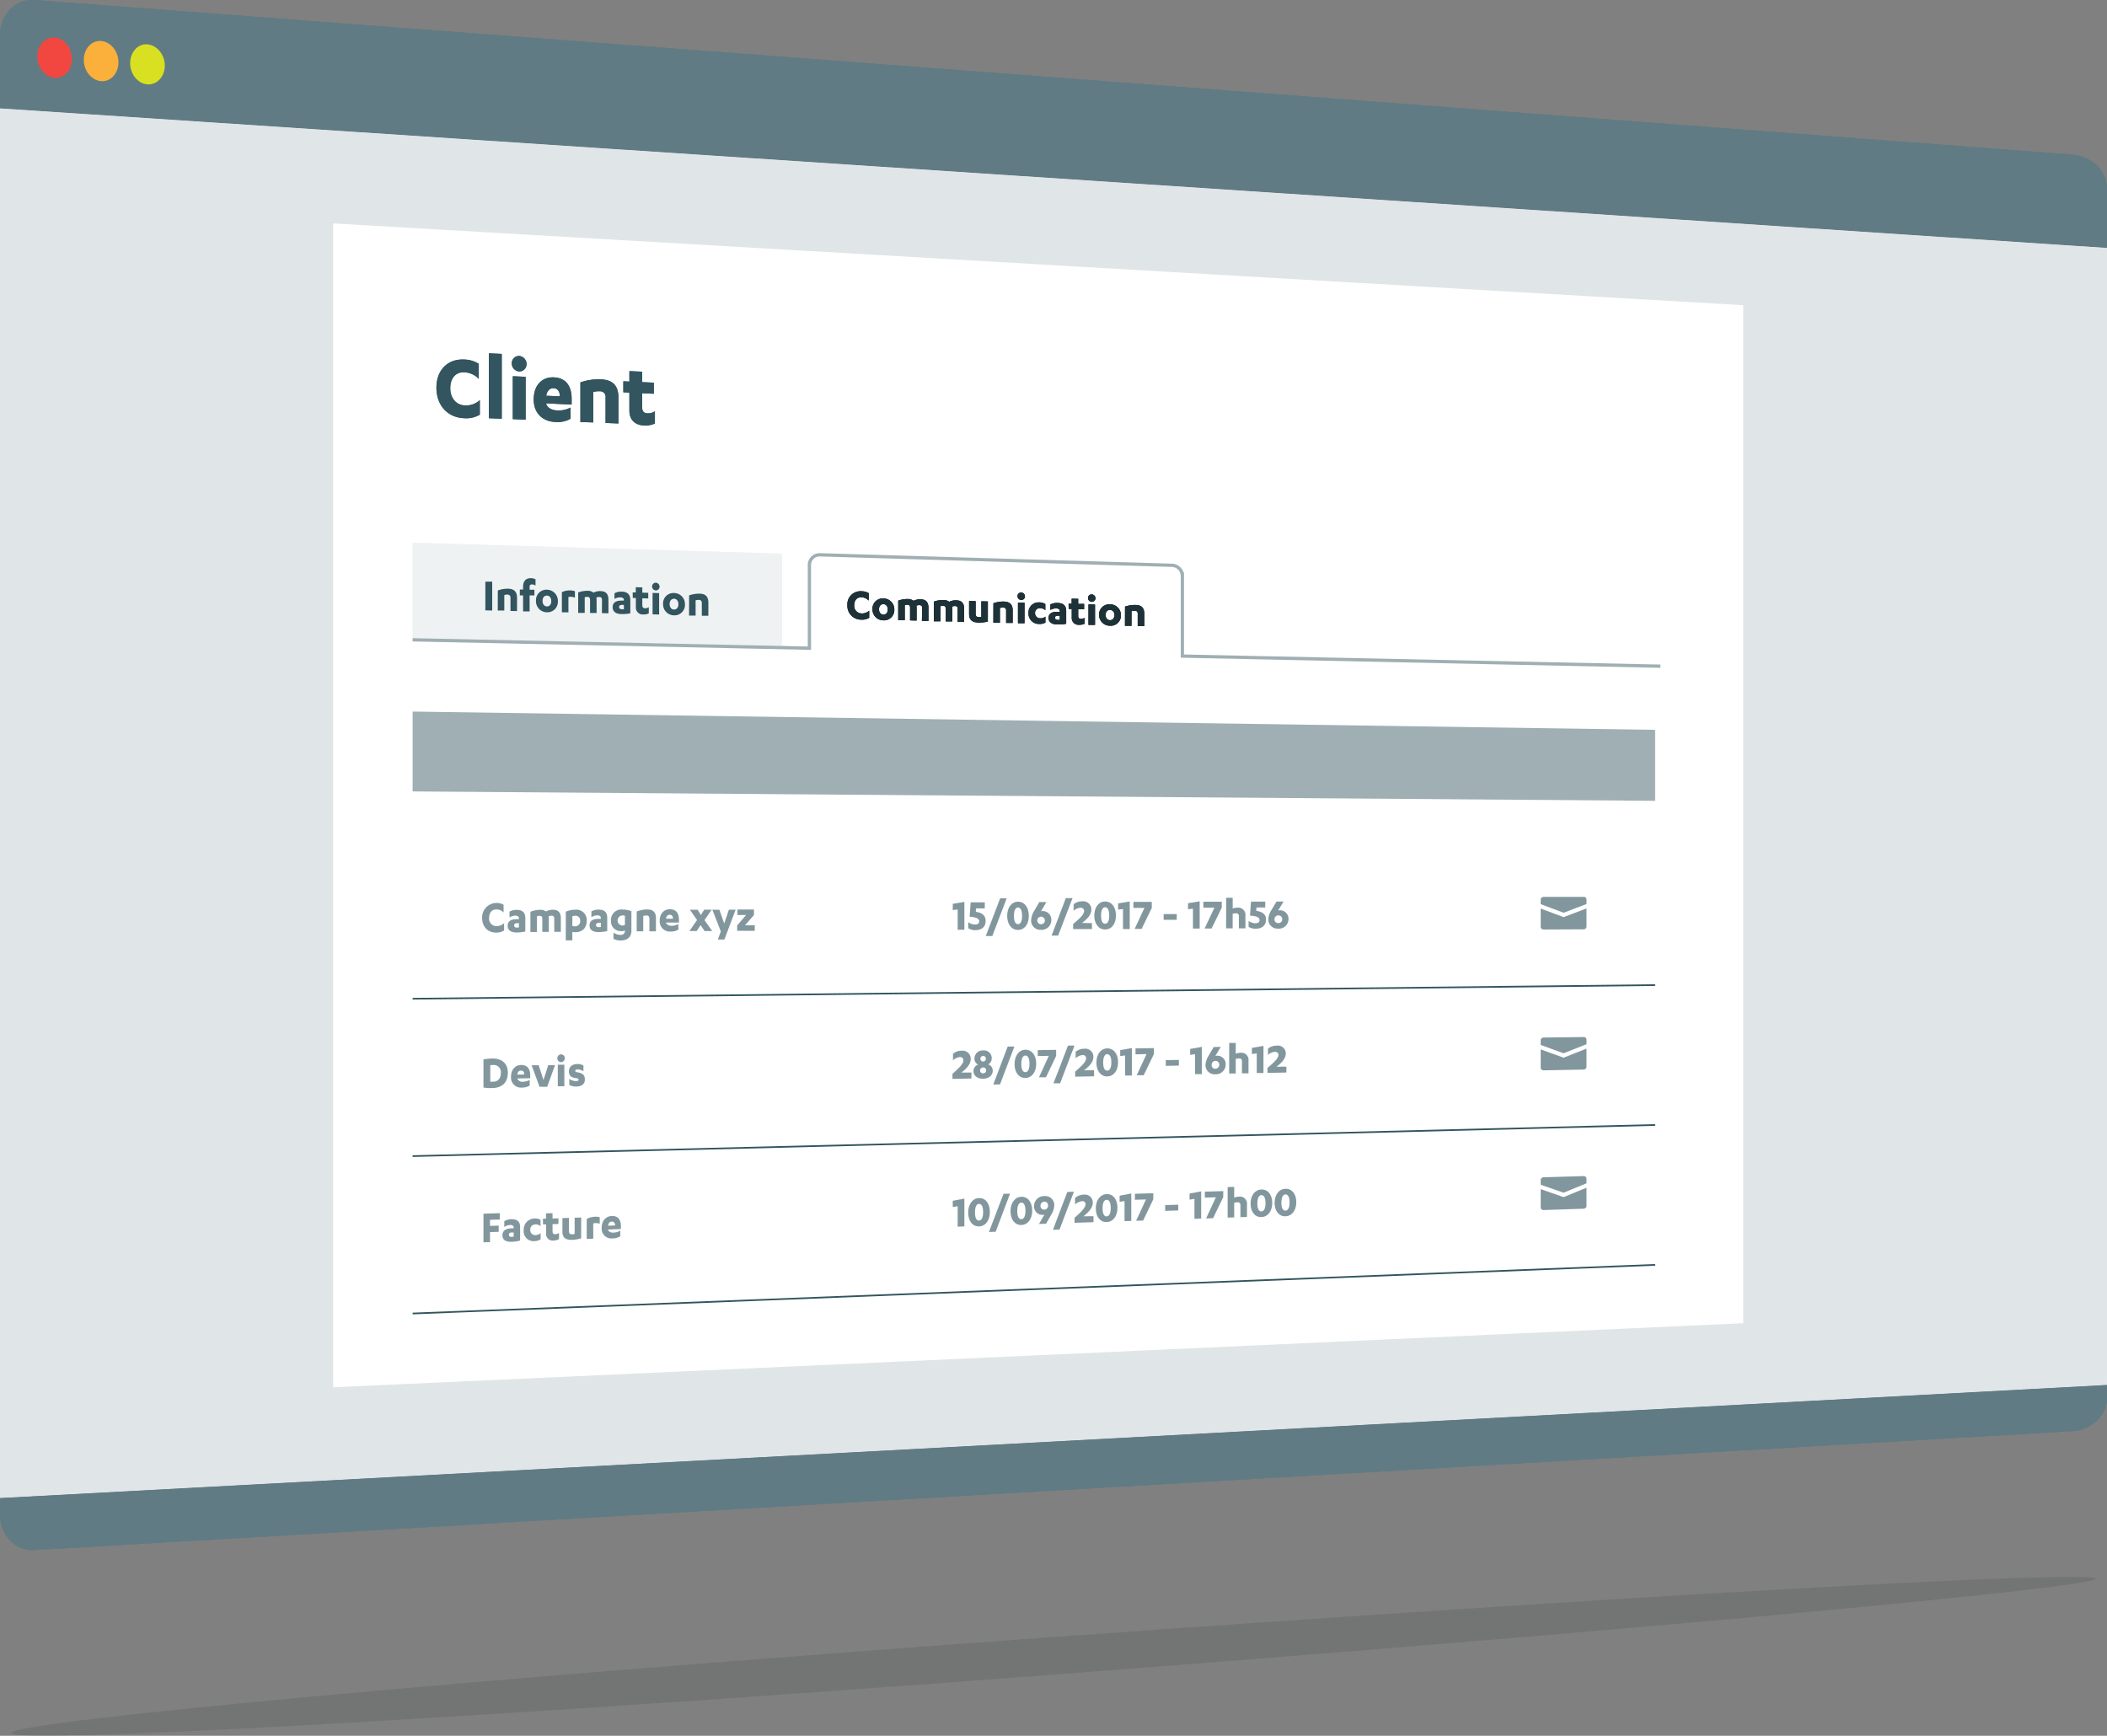 <svg xmlns="http://www.w3.org/2000/svg" viewBox="0 0 644 530.58"><rect x="0" y="0" width="644" height="530.58" fill="#808080" stroke="none"/><defs><style>.cls-1{fill:#607b83;}.cls-2{fill:#e0e5e7;}.cls-3{fill:#fbb03b;}.cls-4{fill:#d9e021;}.cls-5{fill:#f24741;}.cls-14,.cls-6,.cls-9{fill:#1d3238;}.cls-6{opacity:0.07;}.cls-7{fill:#fff;}.cls-8{fill:#82979d;}.cls-15,.cls-9{stroke:#32555f;stroke-width:0.51px;}.cls-13,.cls-15,.cls-9{stroke-miterlimit:10;}.cls-10{fill:#eff2f2;}.cls-11{fill:#32555f;}.cls-12{fill:#9fafb4;}.cls-13,.cls-15{fill:none;}.cls-13{stroke:#9fafb4;}</style></defs><title>Smoall-communication client</title><g id="Calque_2" data-name="Calque 2"><g id="Client_-_communication_2_-_text_vectorisé_effet" data-name="Client - communication 2 - text vectorisé effet"><path class="cls-1" d="M644,57.51c0-5.22-4.7-9.8-10.5-10.25L10.5,0C4.7-.41,0,4.4,0,10.78V33.14L644,75.8Z"/><path class="cls-2" d="M644,75.8,0,33.14V457.93l644-34.57Z"/><path class="cls-1" d="M0,457.93v4.95c0,6.38,4.7,11.28,10.5,10.94l623-36.35c5.8-.34,10.5-4.85,10.5-10.06v-4.05Z"/><path class="cls-3" d="M36.2,19.05c0,3.38-2.37,6-5.3,5.76s-5.29-3.12-5.29-6.51,2.37-6,5.29-5.77S36.2,15.66,36.2,19.05Z"/><path class="cls-4" d="M50.37,20.05c0,3.37-2.37,5.94-5.3,5.74s-5.29-3.11-5.29-6.49,2.37-6,5.29-5.74S50.37,16.68,50.37,20.05Z"/><path class="cls-5" d="M22,18c0,3.4-2.37,6-5.29,5.79s-5.3-3.13-5.3-6.54,2.37-6,5.3-5.79S22,14.64,22,18Z"/><path class="cls-1" d="M644,57.51c0-5.22-4.7-9.8-10.5-10.25L10.5,0C4.7-.41,0,4.4,0,10.78V33.14L644,75.8Z"/><path class="cls-2" d="M644,75.8,0,33.14V457.93l644-34.57Z"/><path class="cls-1" d="M0,457.93v4.95c0,6.38,4.7,11.28,10.5,10.94l623-36.35c5.8-.34,10.5-4.85,10.5-10.06v-4.05Z"/><path class="cls-3" d="M36.2,19.05c0,3.38-2.37,6-5.3,5.76s-5.29-3.12-5.29-6.51,2.37-6,5.29-5.77S36.2,15.66,36.2,19.05Z"/><path class="cls-4" d="M50.37,20.05c0,3.37-2.37,5.94-5.3,5.74s-5.29-3.11-5.29-6.49,2.37-6,5.29-5.74S50.37,16.68,50.37,20.05Z"/><path class="cls-5" d="M22,18c0,3.4-2.37,6-5.29,5.79s-5.3-3.13-5.3-6.54,2.37-6,5.3-5.79S22,14.64,22,18Z"/><path class="cls-6" d="M640.58,482.56c0,2.81-142.63,15.94-318.58,29.34S3.42,533.28,3.42,529.73,146.05,513.05,322,500.4,640.58,479.76,640.58,482.56Z"/><path class="cls-6" d="M640.58,482.56c0,2.81-142.63,15.94-318.58,29.34S3.42,533.28,3.42,529.73,146.05,513.05,322,500.4,640.58,479.76,640.58,482.56Z"/><path class="cls-7" d="M532.82,404.48l-431,19.58V68.29l431,25Z"/><path class="cls-8" d="M147.77,379.74V371l5-.16v1.94l-3,.09v1.86l2.65-.09v1.9l-2.65.09v3.07Z"/><path class="cls-8" d="M157,375.21c0-.58-.49-.77-1.06-.75a3.36,3.36,0,0,0-1.81.6v-1.77a4.38,4.38,0,0,1,2.17-.61c1.52,0,2.67.52,2.67,2.38v4.16a12.72,12.72,0,0,1-2.58.38c-1.56,0-2.82-.39-2.82-2,0-1.4,1-2.07,2.76-2.13l.67,0Zm0,1.53-.53,0c-.61,0-.92.23-.92.69s.31.67.81.65A3.73,3.73,0,0,0,157,378Z"/><path class="cls-8" d="M165.21,374.83a2.11,2.11,0,0,0-1.57-.55,1.52,1.52,0,0,0-1.56,1.66,1.49,1.49,0,0,0,1.63,1.6,2.31,2.31,0,0,0,1.53-.63v1.91a3.15,3.15,0,0,1-1.82.55,3,3,0,0,1-3.35-3.33,3.38,3.38,0,0,1,3.35-3.58,3.06,3.06,0,0,1,1.79.43Z"/><path class="cls-8" d="M165.94,372.53l.94,0v-1.63l2-.06v1.63l1.81-.06v1.73l-1.81.06v2.17c0,.74.35.92.83.9a2,2,0,0,0,1.15-.4v1.9a3.55,3.55,0,0,1-1.71.44,2,2,0,0,1-2.24-2.17v-2.78l-.94,0Z"/><path class="cls-8" d="M177.63,378.52a10.4,10.4,0,0,1-2.73.47c-1.82.06-3-.47-3-2.53v-4.12l2-.06v3.93c0,.72.16,1.11,1,1.08a3.31,3.31,0,0,0,.74-.11v-4.95l2-.06Z"/><path class="cls-8" d="M181.33,378.63l-2,.07v-6.1a5.63,5.63,0,0,1,2.57-.67,4.31,4.31,0,0,1,1.4.15v2a3.09,3.09,0,0,0-1.31-.21,3.34,3.34,0,0,0-.67.11Z"/><path class="cls-8" d="M185.82,375.84v0c.17.7,1,1,1.69.94a4.27,4.27,0,0,0,2.09-.6v1.71a4.3,4.3,0,0,1-2.31.66,3,3,0,0,1-3.39-3.22c0-2.22,1.32-3.57,3.11-3.63,2.09-.06,2.76,1.39,2.76,3.09v.89ZM188,374.6c0-.62-.25-1.2-1-1.18s-1,.53-1.14,1.25Z"/><path class="cls-8" d="M291.21,367.06l3.55-.69v8.52l-2.05.07v-6.24l-1.5.23Z"/><path class="cls-8" d="M299.24,366.22c2-.06,3.31,1.68,3.31,4.24s-1.32,4.36-3.31,4.42-3.32-1.67-3.32-4.21S297.24,366.28,299.24,366.22Zm0,6.88c.75,0,1.25-.85,1.25-2.57S300,368,299.24,368s-1.24.86-1.24,2.61S298.49,373.13,299.24,373.1Z"/><path class="cls-8" d="M306.72,364.92l2-.06q-2.2,5.82-4.4,11.66l-2.05.06Z"/><path class="cls-8" d="M312.18,365.83c2-.06,3.31,1.67,3.31,4.22s-1.32,4.34-3.31,4.4-3.32-1.66-3.32-4.19S310.18,365.89,312.18,365.83Zm0,6.85c.74,0,1.25-.85,1.25-2.56s-.51-2.54-1.25-2.52-1.25.85-1.25,2.6S311.42,372.71,312.18,372.68Z"/><path class="cls-8" d="M317.57,374.14l1.11-1.93c.18-.31.37-.61.56-.92a1.85,1.85,0,0,1-.45.07,2.55,2.55,0,0,1-2.73-2.67,3.06,3.06,0,0,1,3.18-3.08,2.76,2.76,0,0,1,3,2.88,6.23,6.23,0,0,1-1,2.93c-.51.88-1,1.76-1.51,2.65Zm1.62-6.81a1.17,1.17,0,0,0-1.16,1.24,1.09,1.09,0,0,0,1.16,1.18,1.17,1.17,0,0,0,1.15-1.25A1.09,1.09,0,0,0,319.19,367.33Z"/><path class="cls-8" d="M326.24,364.34l2-.06-4.4,11.58-2,.07Q324,370.13,326.24,364.34Z"/><path class="cls-8" d="M334.22,371.76v1.83l-5.79.19v-1.52c1.82-1.64,3.35-3,3.35-4.14,0-.67-.43-1-1.13-.94a3.72,3.72,0,0,0-2.06,1v-2a4.14,4.14,0,0,1,2.67-1,2.4,2.4,0,0,1,2.75,2.43c0,1.56-1.17,2.87-2.86,4.18Z"/><path class="cls-8" d="M338.25,365c2-.06,3.3,1.65,3.3,4.18s-1.31,4.31-3.3,4.37-3.32-1.64-3.32-4.16S336.25,365.1,338.25,365Zm0,6.8c.74,0,1.25-.85,1.25-2.55s-.51-2.52-1.25-2.5-1.25.85-1.25,2.58S337.49,371.86,338.25,371.84Z"/><path class="cls-8" d="M342.21,365.5l3.56-.68v8.39l-2.06.06v-6.13l-1.5.23Z"/><path class="cls-8" d="M346.88,366.75v-1.84l5.62-.17v1.85c-1,2.16-2.07,4.33-3.11,6.5l-2.13.07,3-6.52Z"/><path class="cls-8" d="M356.14,368.37l4-.12V370l-4,.13Z"/><path class="cls-8" d="M363.58,364.85l3.56-.68v8.33l-2.06.07v-6.1l-1.5.23Z"/><path class="cls-8" d="M368.26,366.09v-1.83l5.62-.17v1.84q-1.56,3.22-3.11,6.45l-2.13.07c1-2.16,2-4.31,3-6.47Z"/><path class="cls-8" d="M375.23,362.87l2-.06v3.27a4.2,4.2,0,0,1,1.45-.29,2.16,2.16,0,0,1,2.45,2.47V372l-2,.07v-3.7c0-.5-.21-.88-.9-.86a3.2,3.2,0,0,0-1,.17v4.45l-2,.06Z"/><path class="cls-8" d="M385.55,363.6c2-.06,3.31,1.63,3.31,4.12s-1.32,4.25-3.31,4.31-3.32-1.62-3.32-4.1S383.55,363.66,385.55,363.6Zm0,6.7c.75,0,1.25-.84,1.25-2.51s-.5-2.48-1.25-2.46-1.24.84-1.24,2.54S384.8,370.33,385.55,370.3Z"/><path class="cls-8" d="M392.9,363.38c2-.06,3.31,1.62,3.31,4.11s-1.32,4.23-3.31,4.3-3.32-1.62-3.32-4.09S390.9,363.44,392.9,363.38Zm0,6.68c.75,0,1.25-.83,1.25-2.5s-.5-2.48-1.25-2.46-1.24.84-1.24,2.54S392.15,370.09,392.9,370.06Z"/><path class="cls-8" d="M484.65,359.73a.75.75,0,0,1,.26.58v1.4l-7,2.87-7-2.44v-1.41a.82.82,0,0,1,.26-.59.93.93,0,0,1,.62-.27L484,359.5A.86.86,0,0,1,484.65,359.73Zm-6.74,6.2,7-2.87v5.56a.78.78,0,0,1-.26.59.9.9,0,0,1-.61.27l-12.25.4a.83.83,0,0,1-.62-.22.78.78,0,0,1-.26-.58V363.5Z"/><path class="cls-9" d="M126.12,401.51l379.77-14.87"/><path class="cls-10" d="M239,198l-112.85-2.39v-29.7L239,169.24Z"/><path class="cls-11" d="M146.33,115.81a6.34,6.34,0,0,0-4.45-2c-2.71-.12-4.26,1.92-4.26,4.87s1.77,5.14,4.42,5.25a6.29,6.29,0,0,0,4.62-1.61v4.43a8.17,8.17,0,0,1-4.81,1.08c-5.17-.21-8.46-4.06-8.46-9.33s3.37-8.84,8.46-8.6a8.53,8.53,0,0,1,4.48,1.32Z"/><path class="cls-11" d="M153.36,128l-3.93-.16V108l3.93.18Z"/><path class="cls-11" d="M156.43,111.09a2.19,2.19,0,0,1,2.27-2.28,2.47,2.47,0,0,1,2.24,2.49,2.21,2.21,0,0,1-2.24,2.25A2.45,2.45,0,0,1,156.43,111.09Zm4.23,17.19-3.92-.16V115l3.92.18Z"/><path class="cls-11" d="M166.92,123.29v.06c.33,1.4,1.91,2.05,3.34,2.11a7.92,7.92,0,0,0,4.13-.87V128a8.06,8.06,0,0,1-4.57,1c-4.2-.18-6.69-2.89-6.69-6.9,0-4.41,2.6-6.91,6.14-6.75,4.12.19,5.45,3.17,5.45,6.56v1.76Zm4.2-2.14c0-1.24-.5-2.42-1.93-2.49-1.28,0-2,.9-2.25,2.31Z"/><path class="cls-11" d="M177.4,116.89a17.12,17.12,0,0,1,6.2-.94c3.26.15,5.42,1.49,5.42,5.58v7.92l-3.93-.16v-7.76a1.68,1.68,0,0,0-1.77-1.93,6.1,6.1,0,0,0-2,.23v9.3L177.4,129Z"/><path class="cls-11" d="M190.52,116.55l1.85.09v-3.2l3.9.18v3.19l3.57.16v3.39l-3.57-.16v4.26c0,1.44.69,1.84,1.63,1.88a3.74,3.74,0,0,0,2.27-.62v3.73a6.76,6.76,0,0,1-3.37.61c-2.27-.1-4.43-1.31-4.43-4.59V120l-1.85-.08Z"/><path d="M150.44,186.62l-2.09-.05V177.8l2.09,0Z"/><path d="M152.15,180.49a8.83,8.83,0,0,1,3.14-.54c1.65.05,2.74.71,2.74,2.8v4.05l-2-.05v-4c0-.53-.21-.95-.89-1a2.87,2.87,0,0,0-1,.14v4.74l-2,0Z"/><path d="M161.88,186.89l-2,0V182l-1,0V180.2l1,0v-.81c0-1.93,1-2.69,2.45-2.65a2.67,2.67,0,0,1,1.35.36V179a1.88,1.88,0,0,0-1.05-.35.67.67,0,0,0-.76.77v.84l1.47,0v1.74l-1.47,0Z"/><path d="M167.16,180.26a3.39,3.39,0,0,1,3.35,3.54,3.19,3.19,0,0,1-3.35,3.36,3.37,3.37,0,0,1-3.34-3.53A3.19,3.19,0,0,1,167.16,180.26Zm0,1.79c-.77,0-1.33.59-1.33,1.63s.56,1.67,1.33,1.69,1.34-.58,1.34-1.62S167.94,182.07,167.16,182.05Z"/><path d="M173.74,187.17l-2,0V181a5.59,5.59,0,0,1,2.58-.52,4.72,4.72,0,0,1,1.4.23v2a3.05,3.05,0,0,0-1.32-.29,3.25,3.25,0,0,0-.67.07Z"/><path d="M184,183.42c0-.51-.14-.91-.8-.93a2,2,0,0,0-.95.2,1.42,1.42,0,0,1,.1.54v4.15l-2,0v-4c0-.52-.16-.91-.79-.93a2.82,2.82,0,0,0-.84.11v4.78l-2,0V181.1a8.25,8.25,0,0,1,2.95-.51,2.83,2.83,0,0,1,1.75.57,4,4,0,0,1,2.07-.47c1.5,0,2.48.66,2.48,2.69v4.09l-2-.05Z"/><path d="M190.69,183.4c0-.57-.49-.79-1.06-.8a3.15,3.15,0,0,0-1.81.49v-1.75a4.1,4.1,0,0,1,2.17-.49c1.51,0,2.66.67,2.66,2.51v4.12a12.69,12.69,0,0,1-2.57.23c-1.56,0-2.82-.55-2.82-2.12,0-1.39,1-2,2.76-2l.67,0Zm0,1.51h-.53c-.62,0-.93.18-.93.63s.31.68.82.69a2.86,2.86,0,0,0,.64,0Z"/><path d="M193.38,181.09l.94,0V179.5l2,.05v1.61l1.81.05v1.72l-1.81-.05V185c0,.72.35.92.83.93a2,2,0,0,0,1.15-.33v1.89a3.56,3.56,0,0,1-1.71.34,2.1,2.1,0,0,1-2.24-2.29v-2.75l-.94,0Z"/><path d="M199.31,179.28a1.13,1.13,0,0,1,1.15-1.16,1.21,1.21,0,0,1,1.14,1.22,1.15,1.15,0,0,1-1.14,1.15A1.21,1.21,0,0,1,199.31,179.28Zm2.15,8.56-2-.05v-6.54l2,.05Z"/><path d="M206,181.27a3.36,3.36,0,0,1,3.35,3.49,3.17,3.17,0,0,1-3.35,3.33,3.35,3.35,0,0,1-3.33-3.49A3.16,3.16,0,0,1,206,181.27Zm0,1.77c-.77,0-1.33.58-1.33,1.61s.56,1.65,1.33,1.67,1.35-.58,1.35-1.61S206.82,183.06,206,183Z"/><path d="M210.63,182a9,9,0,0,1,3.13-.53c1.66,0,2.75.69,2.75,2.75v4l-2,0v-3.89c0-.53-.21-.94-.9-.95a2.9,2.9,0,0,0-1,.13v4.66l-2,0Z"/><path d="M265.5,183.57a3.2,3.2,0,0,0-2.25-1c-1.37,0-2.16,1-2.16,2.41a2.29,2.29,0,0,0,2.24,2.53,3.3,3.3,0,0,0,2.34-.83v2.17a4.29,4.29,0,0,1-2.44.57A4.22,4.22,0,0,1,259,185a4,4,0,0,1,4.28-4.27,4.39,4.39,0,0,1,2.27.6Z"/><path d="M270,182.93a3.34,3.34,0,0,1,3.35,3.43,3.15,3.15,0,0,1-3.35,3.26,3.32,3.32,0,0,1-3.33-3.43A3.13,3.13,0,0,1,270,182.93Zm0,1.74c-.77,0-1.33.56-1.33,1.57s.56,1.62,1.33,1.64,1.34-.56,1.34-1.57S270.79,184.69,270,184.67Z"/><path d="M281.86,185.87c0-.49-.14-.88-.8-.89a2.22,2.22,0,0,0-1,.18,1.23,1.23,0,0,1,.1.53v4l-2-.05v-3.89c0-.49-.15-.88-.78-.9a2.74,2.74,0,0,0-.84.11v4.64l-2,0v-6a8.69,8.69,0,0,1,2.94-.5,2.89,2.89,0,0,1,1.75.56,4.27,4.27,0,0,1,2.08-.46c1.49,0,2.47.65,2.47,2.62v4l-2-.05Z"/><path d="M292.72,186.15c0-.5-.14-.88-.8-.9a2.15,2.15,0,0,0-.95.19,1.34,1.34,0,0,1,.1.52v4l-2,0v-3.87c0-.5-.16-.89-.79-.9a3.06,3.06,0,0,0-.84.1v4.63l-2,0V183.9a8.44,8.44,0,0,1,2.94-.49,2.9,2.9,0,0,1,1.76.55,4.1,4.1,0,0,1,2.07-.45c1.5,0,2.48.64,2.48,2.6v4l-2,0Z"/><path d="M301.93,190a10.94,10.94,0,0,1-2.73.3c-1.82,0-3-.63-3-2.6v-4l2,.05v3.78c0,.69.15,1.08,1,1.1a4.52,4.52,0,0,0,.74-.07v-4.76l2,.05Z"/><path d="M303.64,184.39a9.21,9.21,0,0,1,3.13-.51c1.66.05,2.75.68,2.75,2.68v3.86l-2,0v-3.78a.81.81,0,0,0-.9-.92,2.9,2.9,0,0,0-1,.13v4.53l-2-.05Z"/><path d="M311,182.23a1.12,1.12,0,0,1,1.15-1.12,1.2,1.2,0,0,1,1.13,1.19,1.1,1.1,0,0,1-1.13,1.1A1.17,1.17,0,0,1,311,182.23Zm2.14,8.28-2,0v-6.32l2,.05Z"/><path d="M319.5,186.53a2.34,2.34,0,0,0-1.57-.62,1.41,1.41,0,0,0-1.57,1.51A1.56,1.56,0,0,0,318,189a2.34,2.34,0,0,0,1.53-.51v1.82a3.25,3.25,0,0,1-1.82.42,3.17,3.17,0,0,1-3.35-3.37,3.07,3.07,0,0,1,3.35-3.22,3.27,3.27,0,0,1,1.79.51Z"/><path d="M323.92,186.75c0-.55-.49-.76-1.06-.77a3.33,3.33,0,0,0-1.81.47v-1.68a4.35,4.35,0,0,1,2.17-.46c1.51,0,2.66.64,2.66,2.41v3.95a12.75,12.75,0,0,1-2.57.22c-1.56,0-2.82-.53-2.82-2,0-1.33,1-1.91,2.76-1.87l.67,0Zm0,1.46-.53,0c-.62,0-.93.18-.93.61s.31.65.82.66a2.82,2.82,0,0,0,.64,0Z"/><path d="M326.61,184.54l.94,0V183l2,.05v1.55l1.81,0v1.65l-1.81-.05v2.07c0,.7.35.89.83.9a2.06,2.06,0,0,0,1.15-.32v1.81a3.66,3.66,0,0,1-1.71.33,2.06,2.06,0,0,1-2.24-2.2v-2.64l-.94,0Z"/><path d="M332.54,182.81a1.11,1.11,0,0,1,1.15-1.12,1.2,1.2,0,0,1,1.14,1.18,1.12,1.12,0,0,1-1.14,1.1A1.19,1.19,0,0,1,332.54,182.81Zm2.15,8.21-2,0v-6.29l2,.06Z"/><path d="M339.27,184.73a3.29,3.29,0,0,1,3.34,3.35,3.1,3.1,0,0,1-3.34,3.19,3.29,3.29,0,0,1-3.34-3.35A3.1,3.1,0,0,1,339.27,184.73Zm0,1.7c-.78,0-1.33.55-1.33,1.54s.55,1.59,1.33,1.6,1.34-.55,1.34-1.54A1.41,1.41,0,0,0,339.27,186.43Z"/><path d="M343.86,185.43a9,9,0,0,1,3.13-.5c1.66,0,2.75.66,2.75,2.64v3.81l-2,0V187.6a.81.81,0,0,0-.9-.91,3.05,3.05,0,0,0-1,.12v4.48l-2,0Z"/><path class="cls-12" d="M505.89,244.79l-379.77-2.87V217.51l379.77,5.59Z"/><path class="cls-10" d="M239,198l-112.85-2.39v-29a.66.66,0,0,1,.66-.69l111.52,3.32a.71.71,0,0,1,.67.71Z"/><path class="cls-11" d="M146.33,115.81a6.34,6.34,0,0,0-4.45-2c-2.71-.12-4.26,1.92-4.26,4.87s1.77,5.14,4.42,5.25a6.29,6.29,0,0,0,4.62-1.61v4.43a8.17,8.17,0,0,1-4.81,1.08c-5.17-.21-8.46-4.06-8.46-9.33s3.37-8.84,8.46-8.6a8.53,8.53,0,0,1,4.48,1.32Z"/><path class="cls-11" d="M153.36,128l-3.93-.16V108l3.93.18Z"/><path class="cls-11" d="M156.43,111.09a2.19,2.19,0,0,1,2.27-2.28,2.47,2.47,0,0,1,2.24,2.49,2.21,2.21,0,0,1-2.24,2.25A2.45,2.45,0,0,1,156.43,111.09Zm4.23,17.19-3.92-.16V115l3.92.18Z"/><path class="cls-11" d="M166.92,123.29v.06c.33,1.4,1.91,2.05,3.34,2.11a7.92,7.92,0,0,0,4.13-.87V128a8.06,8.06,0,0,1-4.57,1c-4.2-.18-6.69-2.89-6.69-6.9,0-4.41,2.6-6.91,6.14-6.75,4.12.19,5.45,3.17,5.45,6.56v1.76Zm4.2-2.14c0-1.24-.5-2.42-1.93-2.49-1.28,0-2,.9-2.25,2.31Z"/><path class="cls-11" d="M177.4,116.89a17.12,17.12,0,0,1,6.2-.94c3.26.15,5.42,1.49,5.42,5.58v7.92l-3.93-.16v-7.76a1.68,1.68,0,0,0-1.77-1.93,6.1,6.1,0,0,0-2,.23v9.3L177.4,129Z"/><path class="cls-11" d="M190.52,116.55l1.85.09v-3.2l3.9.18v3.19l3.57.16v3.39l-3.57-.16v4.26c0,1.44.69,1.84,1.63,1.88a3.74,3.74,0,0,0,2.27-.62v3.73a6.76,6.76,0,0,1-3.37.61c-2.27-.1-4.43-1.31-4.43-4.59V120l-1.85-.08Z"/><path class="cls-13" d="M507.5,203.64l-146.11-3.09v-24.5a3.29,3.29,0,0,0-3.2-3.25l-107.61-3.21a3.12,3.12,0,0,0-3.19,3.17v25.38l-121.27-2.56"/><path class="cls-11" d="M150.44,186.62l-2.09-.05V177.8l2.09,0Z"/><path class="cls-11" d="M152.15,180.49a8.83,8.83,0,0,1,3.14-.54c1.65.05,2.74.71,2.74,2.8v4.05l-2-.05v-4c0-.53-.21-.95-.89-1a2.87,2.87,0,0,0-1,.14v4.74l-2,0Z"/><path class="cls-11" d="M161.88,186.89l-2,0V182l-1,0V180.2l1,0v-.81c0-1.93,1-2.69,2.45-2.65a2.67,2.67,0,0,1,1.35.36V179a1.88,1.88,0,0,0-1.05-.35.67.67,0,0,0-.76.77v.84l1.47,0v1.74l-1.47,0Z"/><path class="cls-11" d="M167.16,180.26a3.39,3.39,0,0,1,3.35,3.54,3.19,3.19,0,0,1-3.35,3.36,3.37,3.37,0,0,1-3.34-3.53A3.19,3.19,0,0,1,167.16,180.26Zm0,1.79c-.77,0-1.33.59-1.33,1.63s.56,1.67,1.33,1.69,1.34-.58,1.34-1.62S167.94,182.07,167.16,182.05Z"/><path class="cls-11" d="M173.74,187.17l-2,0V181a5.59,5.59,0,0,1,2.58-.52,4.72,4.72,0,0,1,1.4.23v2a3.05,3.05,0,0,0-1.32-.29,3.25,3.25,0,0,0-.67.07Z"/><path class="cls-11" d="M184,183.42c0-.51-.14-.91-.8-.93a2,2,0,0,0-.95.2,1.42,1.42,0,0,1,.1.54v4.15l-2,0v-4c0-.52-.16-.91-.79-.93a2.82,2.82,0,0,0-.84.11v4.78l-2,0V181.1a8.25,8.25,0,0,1,2.95-.51,2.83,2.83,0,0,1,1.75.57,4,4,0,0,1,2.07-.47c1.5,0,2.48.66,2.48,2.69v4.09l-2-.05Z"/><path class="cls-11" d="M190.69,183.4c0-.57-.49-.79-1.06-.8a3.15,3.15,0,0,0-1.81.49v-1.75a4.1,4.1,0,0,1,2.17-.49c1.51,0,2.66.67,2.66,2.51v4.12a12.69,12.69,0,0,1-2.57.23c-1.56,0-2.82-.55-2.82-2.12,0-1.39,1-2,2.76-2l.67,0Zm0,1.51h-.53c-.62,0-.93.18-.93.63s.31.68.82.69a2.86,2.86,0,0,0,.64,0Z"/><path class="cls-11" d="M193.38,181.09l.94,0V179.5l2,.05v1.61l1.81.05v1.72l-1.81-.05V185c0,.72.35.92.83.93a2,2,0,0,0,1.15-.33v1.89a3.56,3.56,0,0,1-1.71.34,2.1,2.1,0,0,1-2.24-2.29v-2.75l-.94,0Z"/><path class="cls-11" d="M199.31,179.28a1.13,1.13,0,0,1,1.15-1.16,1.21,1.21,0,0,1,1.14,1.22,1.15,1.15,0,0,1-1.14,1.15A1.21,1.21,0,0,1,199.31,179.28Zm2.15,8.56-2-.05v-6.54l2,.05Z"/><path class="cls-11" d="M206,181.27a3.36,3.36,0,0,1,3.35,3.49,3.17,3.17,0,0,1-3.35,3.33,3.35,3.35,0,0,1-3.33-3.49A3.16,3.16,0,0,1,206,181.27Zm0,1.77c-.77,0-1.33.58-1.33,1.61s.56,1.65,1.33,1.67,1.35-.58,1.35-1.61S206.82,183.06,206,183Z"/><path class="cls-11" d="M210.63,182a9,9,0,0,1,3.13-.53c1.66,0,2.75.69,2.75,2.75v4l-2,0v-3.89c0-.53-.21-.94-.9-.95a2.9,2.9,0,0,0-1,.13v4.66l-2,0Z"/><path class="cls-14" d="M265.5,183.57a3.2,3.2,0,0,0-2.25-1c-1.37,0-2.16,1-2.16,2.41a2.29,2.29,0,0,0,2.24,2.53,3.3,3.3,0,0,0,2.34-.83v2.17a4.29,4.29,0,0,1-2.44.57A4.22,4.22,0,0,1,259,185a4,4,0,0,1,4.28-4.27,4.39,4.39,0,0,1,2.27.6Z"/><path class="cls-14" d="M270,182.93a3.34,3.34,0,0,1,3.35,3.43,3.15,3.15,0,0,1-3.35,3.26,3.32,3.32,0,0,1-3.33-3.43A3.13,3.13,0,0,1,270,182.93Zm0,1.74c-.77,0-1.33.56-1.33,1.57s.56,1.62,1.33,1.64,1.34-.56,1.34-1.57S270.79,184.69,270,184.67Z"/><path class="cls-14" d="M281.86,185.87c0-.49-.14-.88-.8-.89a2.22,2.22,0,0,0-1,.18,1.23,1.23,0,0,1,.1.53v4l-2-.05v-3.89c0-.49-.15-.88-.78-.9a2.74,2.74,0,0,0-.84.11v4.64l-2,0v-6a8.69,8.69,0,0,1,2.94-.5,2.89,2.89,0,0,1,1.75.56,4.27,4.27,0,0,1,2.08-.46c1.49,0,2.47.65,2.47,2.62v4l-2-.05Z"/><path class="cls-14" d="M292.72,186.15c0-.5-.14-.88-.8-.9a2.15,2.15,0,0,0-.95.19,1.34,1.34,0,0,1,.1.52v4l-2,0v-3.87c0-.5-.16-.89-.79-.9a3.06,3.06,0,0,0-.84.1v4.63l-2,0V183.9a8.44,8.44,0,0,1,2.94-.49,2.9,2.9,0,0,1,1.76.55,4.1,4.1,0,0,1,2.07-.45c1.5,0,2.48.64,2.48,2.6v4l-2,0Z"/><path class="cls-14" d="M301.93,190a10.94,10.94,0,0,1-2.73.3c-1.82,0-3-.63-3-2.6v-4l2,.05v3.78c0,.69.15,1.08,1,1.1a4.52,4.52,0,0,0,.74-.07v-4.76l2,.05Z"/><path class="cls-14" d="M303.64,184.39a9.21,9.21,0,0,1,3.13-.51c1.66.05,2.75.68,2.75,2.68v3.86l-2,0v-3.78a.81.81,0,0,0-.9-.92,2.9,2.9,0,0,0-1,.13v4.53l-2-.05Z"/><path class="cls-14" d="M311,182.23a1.12,1.12,0,0,1,1.15-1.12,1.2,1.2,0,0,1,1.13,1.19,1.1,1.1,0,0,1-1.13,1.1A1.17,1.17,0,0,1,311,182.23Zm2.14,8.28-2,0v-6.32l2,.05Z"/><path class="cls-14" d="M319.5,186.53a2.34,2.34,0,0,0-1.57-.62,1.41,1.41,0,0,0-1.57,1.51A1.56,1.56,0,0,0,318,189a2.34,2.34,0,0,0,1.53-.51v1.82a3.25,3.25,0,0,1-1.82.42,3.17,3.17,0,0,1-3.35-3.37,3.07,3.07,0,0,1,3.35-3.22,3.27,3.27,0,0,1,1.79.51Z"/><path class="cls-14" d="M323.92,186.75c0-.55-.49-.76-1.06-.77a3.33,3.33,0,0,0-1.81.47v-1.68a4.35,4.35,0,0,1,2.17-.46c1.51,0,2.66.64,2.66,2.41v3.95a12.75,12.75,0,0,1-2.57.22c-1.56,0-2.82-.53-2.82-2,0-1.33,1-1.91,2.76-1.87l.67,0Zm0,1.46-.53,0c-.62,0-.93.18-.93.61s.31.65.82.66a2.82,2.82,0,0,0,.64,0Z"/><path class="cls-14" d="M326.61,184.54l.94,0V183l2,.05v1.55l1.81,0v1.65l-1.81-.05v2.07c0,.7.35.89.83.9a2.06,2.06,0,0,0,1.15-.32v1.81a3.66,3.66,0,0,1-1.71.33,2.06,2.06,0,0,1-2.24-2.2v-2.64l-.94,0Z"/><path class="cls-14" d="M332.54,182.81a1.11,1.11,0,0,1,1.15-1.12,1.2,1.2,0,0,1,1.14,1.18,1.12,1.12,0,0,1-1.14,1.1A1.19,1.19,0,0,1,332.54,182.81Zm2.15,8.21-2,0v-6.29l2,.06Z"/><path class="cls-14" d="M339.27,184.73a3.29,3.29,0,0,1,3.34,3.35,3.1,3.1,0,0,1-3.34,3.19,3.29,3.29,0,0,1-3.34-3.35A3.1,3.1,0,0,1,339.27,184.73Zm0,1.7c-.78,0-1.33.55-1.33,1.54s.55,1.59,1.33,1.6,1.34-.55,1.34-1.54A1.41,1.41,0,0,0,339.27,186.43Z"/><path class="cls-14" d="M343.86,185.43a9,9,0,0,1,3.13-.5c1.66,0,2.75.66,2.75,2.64v3.81l-2,0V187.6a.81.81,0,0,0-.9-.91,3.05,3.05,0,0,0-1,.12v4.48l-2,0Z"/><path class="cls-8" d="M153.92,278.92a3,3,0,0,0-2.26-.92c-1.37,0-2.16,1.07-2.16,2.56a2.25,2.25,0,0,0,2.24,2.54,3.36,3.36,0,0,0,2.34-.92v2.24a4.38,4.38,0,0,1-2.43.66c-2.62,0-4.29-1.86-4.29-4.52a4.42,4.42,0,0,1,6.56-4Z"/><path class="cls-8" d="M158.6,280.67c0-.57-.49-.78-1.06-.78a3.34,3.34,0,0,0-1.81.55v-1.76a4.16,4.16,0,0,1,2.17-.55c1.52,0,2.67.59,2.66,2.44v4.17a12.26,12.26,0,0,1-2.57.3c-1.56,0-2.82-.47-2.82-2.06,0-1.4,1-2,2.76-2h.67Zm0,1.53h-.53c-.61,0-.92.21-.92.67s.3.67.81.67a2.88,2.88,0,0,0,.64-.06Z"/><path class="cls-8" d="M169.4,280.82c0-.51-.14-.91-.8-.91a2,2,0,0,0-.95.23,1.38,1.38,0,0,1,.1.54v4.17h-2v-4c0-.51-.16-.91-.79-.91a3.21,3.21,0,0,0-.84.14v4.81h-2V278.7a8.58,8.58,0,0,1,3-.6,2.76,2.76,0,0,1,1.75.53,4,4,0,0,1,2.07-.54c1.5,0,2.48.6,2.48,2.63v4.11h-2Z"/><path class="cls-8" d="M172.94,278.68a7.6,7.6,0,0,1,2.94-.61,3.16,3.16,0,0,1,3.46,3.25c0,2.33-1.3,3.62-3.53,3.63a4.22,4.22,0,0,1-.88-.08v2.58h-2Zm2,4.37a2.43,2.43,0,0,0,.71.1,1.55,1.55,0,0,0,1.68-1.73,1.38,1.38,0,0,0-1.48-1.49,2.8,2.8,0,0,0-.91.15Z"/><path class="cls-8" d="M183.64,280.57c0-.57-.49-.77-1.07-.77a3.34,3.34,0,0,0-1.81.55V278.6a4.17,4.17,0,0,1,2.18-.55c1.51,0,2.66.59,2.66,2.43v4.13a13,13,0,0,1-2.58.31c-1.56,0-2.82-.47-2.82-2.05,0-1.39,1-2,2.76-2h.68Zm0,1.52h-.54c-.61,0-.92.2-.92.66s.31.67.81.67a3.9,3.9,0,0,0,.65-.07Z"/><path class="cls-8" d="M191,284.42a2.55,2.55,0,0,1-1.12.21,3,3,0,0,1-3.14-3.25,3.18,3.18,0,0,1,3.52-3.35,7,7,0,0,1,2.73.51v6c0,2.33-1.83,2.94-3.25,2.95a5,5,0,0,1-2.23-.5V285.1a3.82,3.82,0,0,0,2.23.67,1.15,1.15,0,0,0,1.26-1.2Zm0-4.49a2.22,2.22,0,0,0-.74-.11,1.55,1.55,0,0,0-.11,3.09,2.34,2.34,0,0,0,.85-.16Z"/><path class="cls-8" d="M194.61,278.62a9.14,9.14,0,0,1,3.14-.62c1.65,0,2.74.62,2.74,2.68v4h-2v-3.91c0-.52-.21-.93-.89-.93a2.94,2.94,0,0,0-1,.17v4.68h-2Z"/><path class="cls-8" d="M203.56,282v0c.16.69,1,1,1.69,1a4.24,4.24,0,0,0,2.09-.54v1.7a4.18,4.18,0,0,1-2.31.59,3.09,3.09,0,0,1-3.39-3.29c0-2.21,1.31-3.52,3.11-3.53,2.08,0,2.76,1.46,2.76,3.16V282Zm2.13-1.17c0-.63-.26-1.21-1-1.2s-1,.49-1.14,1.21Z"/><path class="cls-8" d="M215.33,281.25l2.33,3.34-2.31,0-1.22-1.81c-.4.61-.8,1.21-1.19,1.82h-2.22l2.33-3.36-2.19-3.16h2.37l1,1.62c.34-.54.68-1.08,1-1.63h2.29Z"/><path class="cls-8" d="M221.36,282.31c.48-1.41.95-2.83,1.42-4.24h2.07l-3.44,9.12h-2c.3-.83.6-1.65.91-2.48l-2.58-6.62h2.14Z"/><path class="cls-8" d="M230.68,284.53l-5.36,0v-1.65l2.71-3.17h-2.64v-1.69h5.05v1.7l-2.73,3.11,3,0Z"/><path class="cls-8" d="M291.21,276.28l3.55-.59v8.51l-2.05,0V278l-1.5.19Z"/><path class="cls-8" d="M298.26,278.73c1.66.22,3,.94,3,2.79s-1.29,2.8-3.18,2.81a3.84,3.84,0,0,1-2.14-.61v-1.85a3.51,3.51,0,0,0,2,.74c.79,0,1.35-.22,1.35-1,0-1-1.46-1.28-2.92-1.39.1-1.46.21-2.93.31-4.4H301v1.86h-2.69Z"/><path class="cls-8" d="M305.7,274.58h2q-2.19,5.76-4.4,11.54h-2Q303.51,280.33,305.7,274.58Z"/><path class="cls-8" d="M311.16,275.63c2,0,3.3,1.76,3.3,4.32s-1.31,4.3-3.3,4.31-3.32-1.75-3.32-4.29S309.16,275.64,311.16,275.63Zm0,6.86c.74,0,1.24-.82,1.24-2.53s-.5-2.56-1.24-2.56-1.25.82-1.25,2.57S310.4,282.49,311.16,282.49Z"/><path class="cls-8" d="M319.82,275.75l-1.1,1.9c-.19.3-.38.6-.56.9a1.82,1.82,0,0,1,.45-.06,2.64,2.64,0,0,1,2.73,2.75,3,3,0,0,1-3.18,3,2.85,2.85,0,0,1-3-3,6.21,6.21,0,0,1,1-2.91c.51-.87,1-1.74,1.52-2.6Zm-1.62,6.77a1.15,1.15,0,0,0,1.16-1.22,1.16,1.16,0,1,0-1.16,1.22Z"/><path class="cls-8" d="M325.77,274.53h2.05c-1.47,3.81-2.93,7.64-4.4,11.46h-2Q323.57,280.26,325.77,274.53Z"/><path class="cls-8" d="M333.75,282.18V284L328,284v-1.53c1.82-1.59,3.35-2.88,3.35-4,0-.68-.44-1-1.14-1a3.69,3.69,0,0,0-2.06.93v-2a4.11,4.11,0,0,1,2.68-.89,2.48,2.48,0,0,1,2.74,2.51c0,1.56-1.16,2.84-2.85,4.1Z"/><path class="cls-8" d="M337.79,275.57c2,0,3.3,1.75,3.3,4.28s-1.32,4.27-3.3,4.28-3.32-1.74-3.32-4.26S335.78,275.57,337.79,275.57Zm0,6.8c.74,0,1.24-.81,1.24-2.51s-.5-2.54-1.24-2.54-1.25.82-1.25,2.55S337,282.37,337.79,282.37Z"/><path class="cls-8" d="M341.75,276.14l3.55-.58V284h-2.06v-6.14l-1.49.19Z"/><path class="cls-8" d="M346.42,277.52v-1.83l5.62,0v1.85q-1.56,3.19-3.11,6.41H346.8c1-2.14,2-4.29,3-6.43Z"/><path class="cls-8" d="M355.67,279.41l4,0v1.75h-4Z"/><path class="cls-8" d="M363.12,276.09l3.56-.58v8.33h-2.06v-6.09l-1.5.18Z"/><path class="cls-8" d="M367.8,277.46v-1.83h5.62v1.83c-1,2.12-2.08,4.25-3.11,6.37h-2.13q1.51-3.19,3-6.38Z"/><path class="cls-8" d="M374.77,274.43h2v3.27a4.13,4.13,0,0,1,1.44-.25,2.23,2.23,0,0,1,2.45,2.54v3.78h-2v-3.7a.79.79,0,0,0-.9-.88,3.16,3.16,0,0,0-1,.14v4.45h-2Z"/><path class="cls-8" d="M384,278.44c1.65.21,3,.92,2.95,2.72s-1.28,2.72-3.17,2.73a3.9,3.9,0,0,1-2.15-.59v-1.8a3.64,3.64,0,0,0,2,.72c.78,0,1.34-.22,1.34-1,0-1-1.46-1.24-2.91-1.34.1-1.43.2-2.86.31-4.29h4.35v1.81h-2.69C384,277.75,384,278.09,384,278.44Z"/><path class="cls-8" d="M392.31,275.57c-.36.62-.73,1.24-1.1,1.86-.19.29-.38.58-.56.87a2.56,2.56,0,0,1,.45-.05,2.61,2.61,0,0,1,2.73,2.69,2.94,2.94,0,0,1-3.18,2.92,2.82,2.82,0,0,1-3-2.9,6,6,0,0,1,1-2.84c.51-.85,1-1.7,1.52-2.54Zm-1.62,6.61a1.19,1.19,0,1,0-1.15-1.17A1.1,1.1,0,0,0,390.69,282.18Z"/><path class="cls-8" d="M484.65,274.35a.77.77,0,0,1,.26.59v1.4l-7,2.67-7-2.63V275a.8.8,0,0,1,.26-.59.9.9,0,0,1,.62-.25l12.25,0A.87.87,0,0,1,484.65,274.35Zm-6.74,6,7-2.67v5.55a.77.77,0,0,1-.26.59.88.88,0,0,1-.61.25l-12.25.06a.88.88,0,0,1-.62-.24.8.8,0,0,1-.26-.59v-5.58Z"/><path class="cls-8" d="M147.77,323.83a19.92,19.92,0,0,1,2.78-.27c2.78,0,4.67,1.43,4.67,4.36,0,3.2-2,4.62-4.72,4.67a14.59,14.59,0,0,1-2.73-.15Zm2.08,6.81a6.6,6.6,0,0,0,.9,0c1.39,0,2.33-.88,2.33-2.71a2.16,2.16,0,0,0-2.37-2.38,8.1,8.1,0,0,0-.86.06Z"/><path class="cls-8" d="M158.11,329.66v0a1.57,1.57,0,0,0,1.7,1,4.28,4.28,0,0,0,2.09-.56v1.72a4.29,4.29,0,0,1-2.32.63,3.07,3.07,0,0,1-3.39-3.3c0-2.23,1.32-3.58,3.11-3.61,2.09,0,2.76,1.44,2.76,3.16v.89Zm2.13-1.21c0-.63-.25-1.22-1-1.2s-1,.51-1.13,1.24Z"/><path class="cls-8" d="M164.9,332.2q-1.2-3.29-2.41-6.57l2.16,0,1.46,4.52c.48-1.53,1-3.05,1.45-4.57l2.09,0c-.8,2.21-1.6,4.43-2.41,6.64Z"/><path class="cls-8" d="M170.35,323.52a1.2,1.2,0,0,1,1.15-1.23,1.16,1.16,0,0,1,1.13,1.19,1.19,1.19,0,0,1-1.13,1.2A1.14,1.14,0,0,1,170.35,323.52Zm2.14,8.53-2,0v-6.6l2,0Z"/><path class="cls-8" d="M174,329.8a4,4,0,0,0,2.09.68c.43,0,.74-.13.74-.43s-.18-.4-.77-.48c-1.53-.19-2.17-.81-2.17-2.05,0-1.54,1.12-2.25,2.55-2.28a3.49,3.49,0,0,1,1.89.47v1.77a3.15,3.15,0,0,0-1.81-.58c-.53,0-.7.22-.7.44s.19.37.65.44c1.8.27,2.29,1,2.29,2.17,0,1.46-1,2.15-2.61,2.18a4.15,4.15,0,0,1-2.15-.5Z"/><path class="cls-8" d="M296.91,327.83v1.85l-5.79.11v-1.54c1.82-1.63,3.35-3,3.35-4.13,0-.68-.43-1-1.13-1a3.62,3.62,0,0,0-2.06,1v-2a4.05,4.05,0,0,1,2.67-.94,2.46,2.46,0,0,1,2.75,2.5c0,1.58-1.17,2.89-2.86,4.19Z"/><path class="cls-8" d="M297.55,327.37a2.08,2.08,0,0,1,1.39-1.95,2,2,0,0,1-1.1-1.87,2.47,2.47,0,0,1,2.65-2.45,2.34,2.34,0,0,1,2.63,2.36,2.11,2.11,0,0,1-1.06,1.91,2,2,0,0,1,1.37,1.89c0,1.54-1.32,2.46-2.94,2.49S297.55,328.91,297.55,327.37Zm3.86-.17a.84.84,0,0,0-.92-.89.88.88,0,0,0-.93.92.84.84,0,0,0,.93.85A.86.86,0,0,0,301.41,327.2Zm-.09-3.59a.76.76,0,0,0-.83-.82.8.8,0,0,0-.83.84.78.78,0,0,0,.83.84A.81.81,0,0,0,301.32,323.61Z"/><path class="cls-8" d="M308,319.9l2.05,0q-2.21,5.79-4.4,11.59l-2.05,0Q305.76,325.7,308,319.9Z"/><path class="cls-8" d="M313.41,320.88c2,0,3.31,1.72,3.31,4.27s-1.32,4.32-3.31,4.36-3.32-1.71-3.32-4.24S311.41,320.92,313.41,320.88Zm0,6.86c.74,0,1.25-.84,1.25-2.55s-.5-2.55-1.25-2.54-1.24.84-1.24,2.58S312.66,327.75,313.41,327.74Z"/><path class="cls-8" d="M317.19,322.81V321l5.62-.09v1.86q-1.56,3.25-3.11,6.52l-2.13,0q1.51-3.27,3-6.54Z"/><path class="cls-8" d="M326.42,319.61l2,0-4.39,11.52-2.05,0C323.49,327.29,325,323.44,326.42,319.61Z"/><path class="cls-8" d="M334.4,327.14V329l-5.79.11v-1.53c1.83-1.61,3.35-2.92,3.35-4.08,0-.67-.43-1-1.13-1a3.67,3.67,0,0,0-2.06,1v-2a4.06,4.06,0,0,1,2.67-.92,2.43,2.43,0,0,1,2.75,2.46c0,1.57-1.16,2.86-2.86,4.14Z"/><path class="cls-8" d="M338.43,320.47c2,0,3.31,1.7,3.31,4.24s-1.32,4.28-3.31,4.32-3.32-1.7-3.32-4.21S336.43,320.5,338.43,320.47Zm0,6.8c.74,0,1.25-.83,1.25-2.53s-.51-2.52-1.25-2.51-1.25.83-1.25,2.56S337.67,327.29,338.43,327.27Z"/><path class="cls-8" d="M342.39,321l3.56-.63v8.39l-2.06,0v-6.14l-1.5.21Z"/><path class="cls-8" d="M347.07,322.3v-1.83l5.61-.09v1.84q-1.55,3.22-3.11,6.46l-2.13,0q1.53-3.24,3-6.48Z"/><path class="cls-8" d="M356.32,324.06l4-.07v1.74l-4,.07Z"/><path class="cls-8" d="M363.77,320.64l3.56-.63v8.33l-2.06,0v-6.1l-1.5.21Z"/><path class="cls-8" d="M373.12,320c-.37.63-.74,1.25-1.1,1.88-.19.3-.38.59-.56.89a1.73,1.73,0,0,1,.44-.06,2.57,2.57,0,0,1,2.73,2.67,3,3,0,0,1-3.17,3,2.78,2.78,0,0,1-3-2.87,6.06,6.06,0,0,1,1-2.88c.51-.86,1-1.72,1.51-2.58Zm-1.62,6.67a1.14,1.14,0,0,0,1.16-1.2,1.1,1.1,0,0,0-1.16-1.18,1.14,1.14,0,0,0-1.15,1.22A1.09,1.09,0,0,0,371.5,326.71Z"/><path class="cls-8" d="M375.7,318.81l2,0v3.28a4.32,4.32,0,0,1,1.45-.28,2.19,2.19,0,0,1,2.45,2.5v3.79l-2,0v-3.7c0-.49-.21-.87-.9-.86a3.17,3.17,0,0,0-1,.15v4.45l-2,0Z"/><path class="cls-8" d="M382.63,320.32l3.55-.62V328l-2.06,0V322l-1.49.2Z"/><path class="cls-8" d="M393.18,326.05v1.79l-5.78.12v-1.5c1.82-1.59,3.35-2.87,3.35-4,0-.66-.44-.95-1.14-.94a3.74,3.74,0,0,0-2.06.94v-1.92a4.18,4.18,0,0,1,2.68-.91A2.42,2.42,0,0,1,393,322c0,1.53-1.16,2.8-2.85,4.07Z"/><path class="cls-8" d="M484.65,317.21a.73.73,0,0,1,.26.58v1.4l-7,2.77-7-2.54V318a.79.79,0,0,1,.26-.59.87.87,0,0,1,.62-.26L484,317A.87.87,0,0,1,484.65,317.21Zm-6.74,6.1,7-2.77v5.55a.75.75,0,0,1-.26.59.85.85,0,0,1-.61.26l-12.25.24a.89.89,0,0,1-.62-.24.77.77,0,0,1-.26-.58v-5.58Z"/><path class="cls-15" d="M126.12,305.29l379.77-4.17"/><path class="cls-9" d="M126.12,353.4l379.77-9.52"/></g></g></svg>